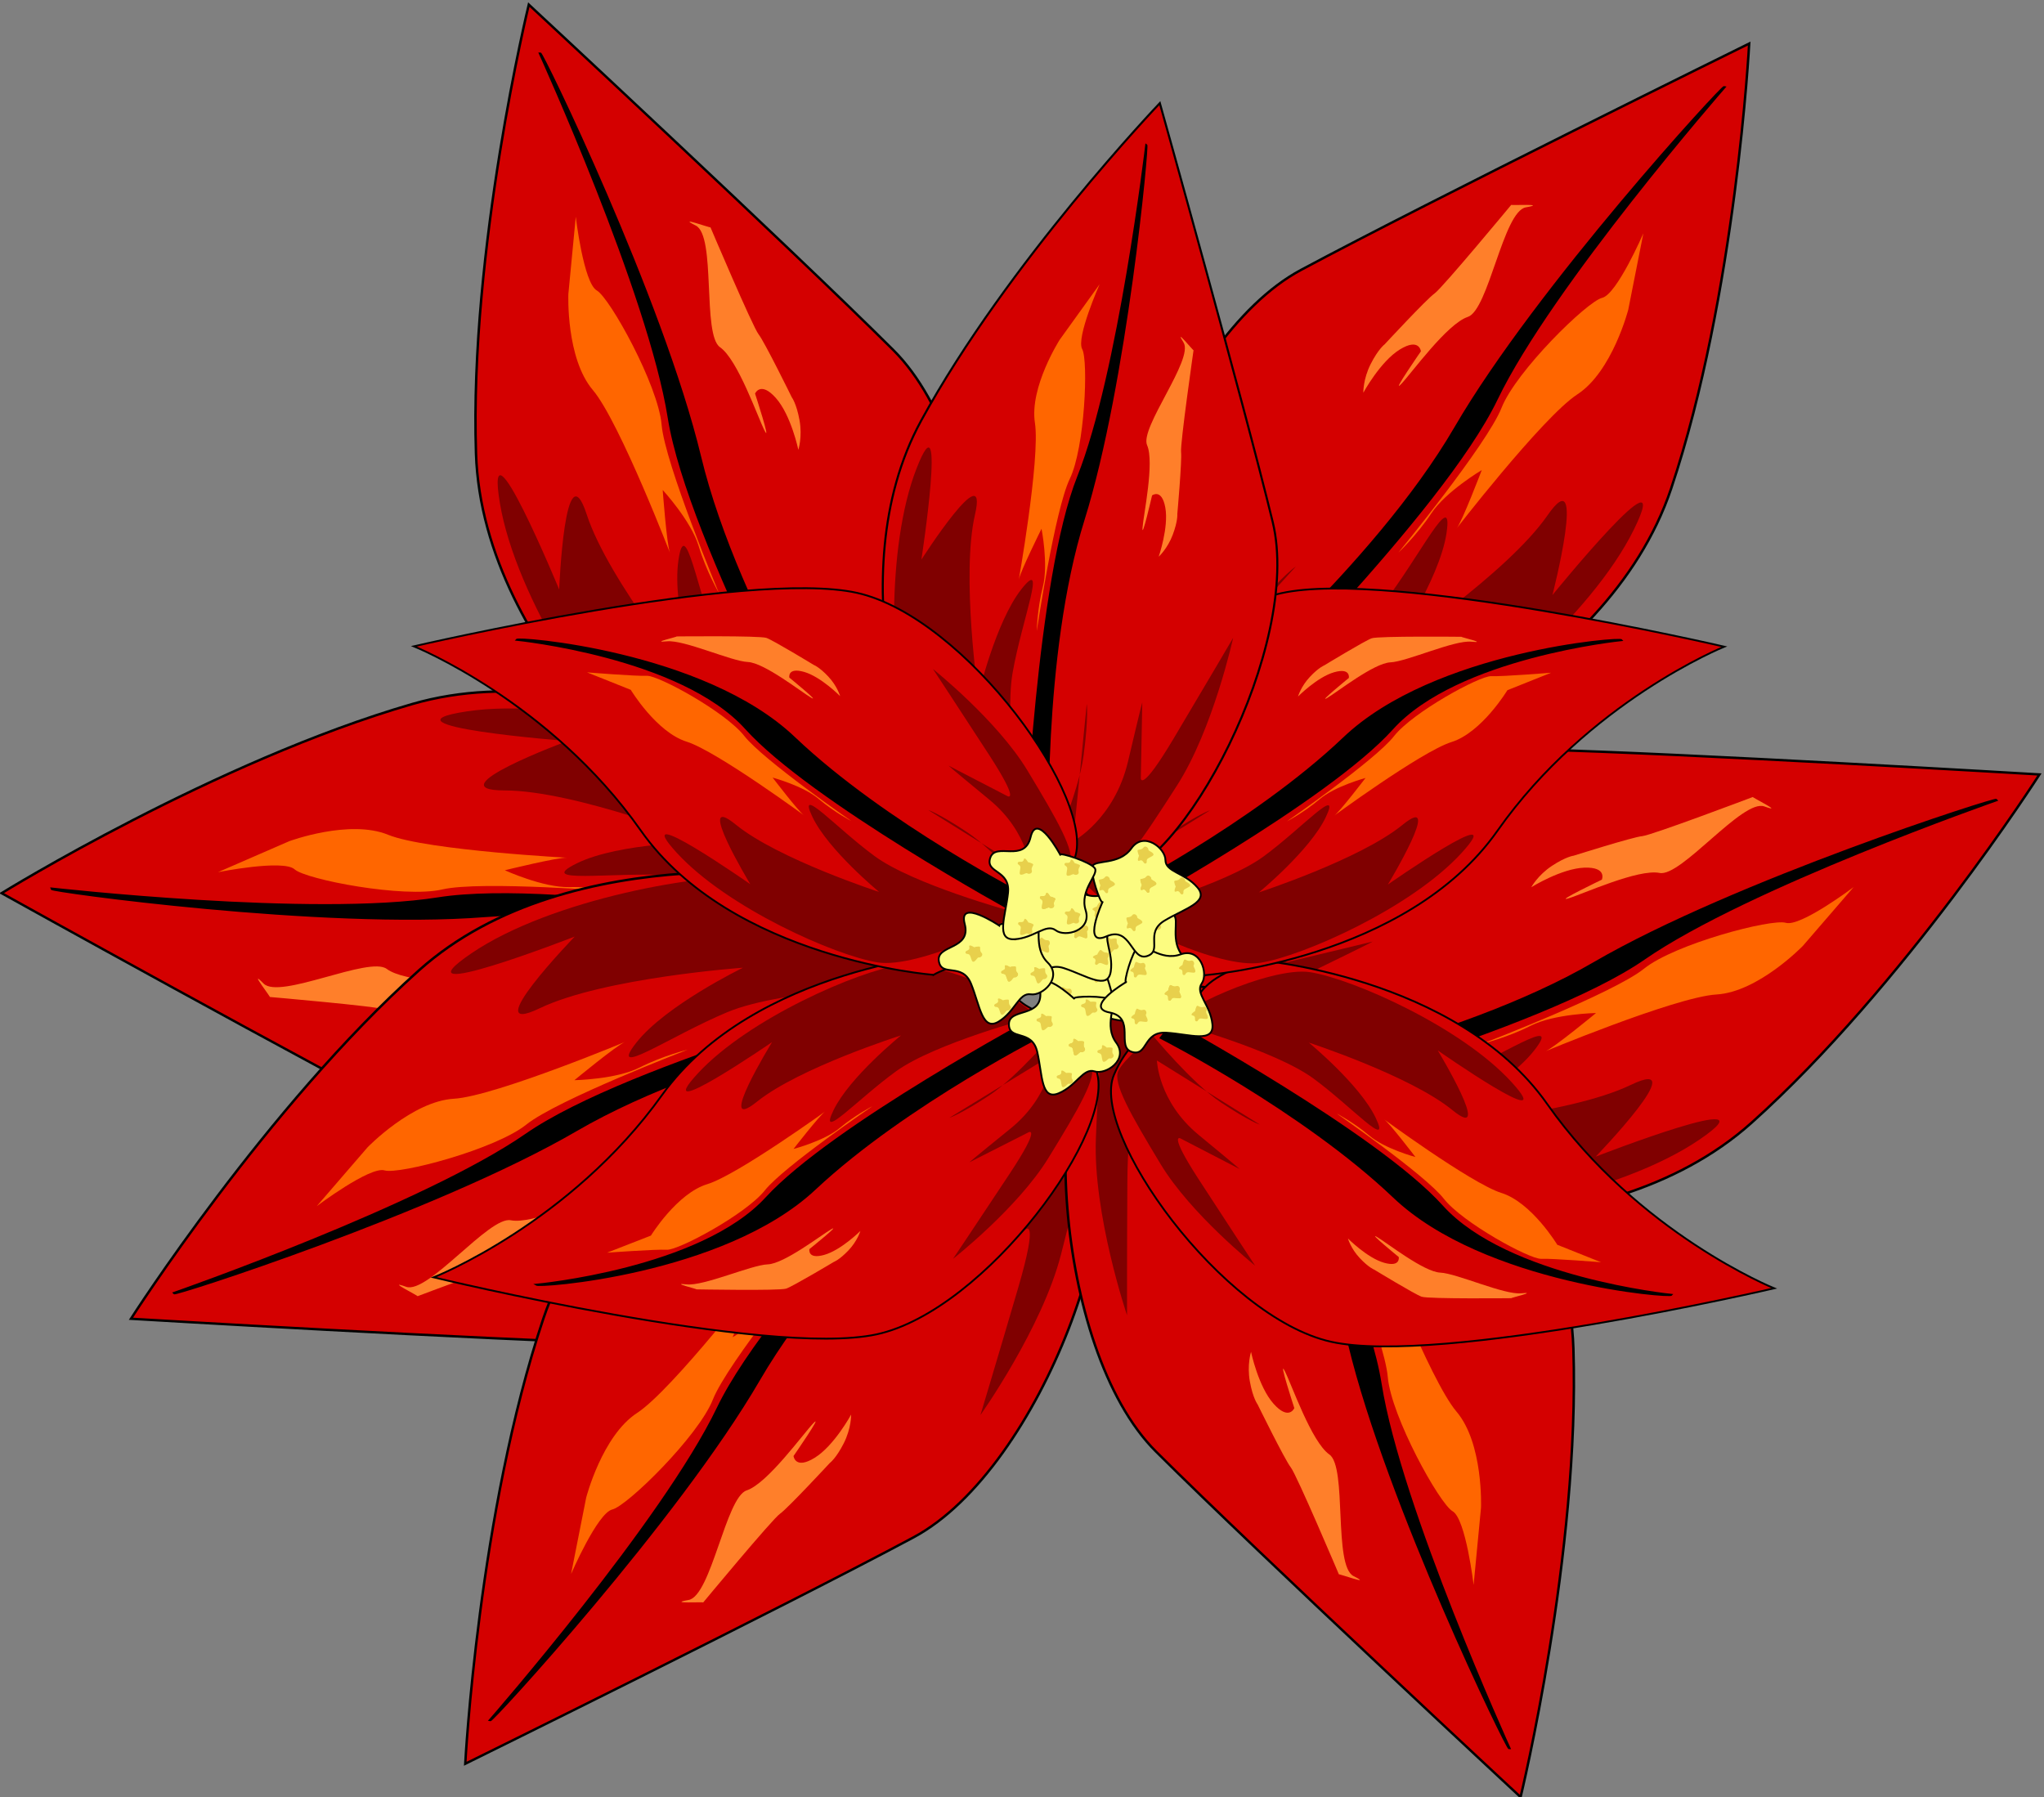 <?xml version="1.0" encoding="UTF-8" standalone="no"?>
<!-- Created with Inkscape (http://www.inkscape.org/) -->
<svg
    xmlns:inkscape="http://www.inkscape.org/namespaces/inkscape"
    xmlns:rdf="http://www.w3.org/1999/02/22-rdf-syntax-ns#"
    xmlns="http://www.w3.org/2000/svg"
    xmlns:cc="http://creativecommons.org/ns#"
    xmlns:dc="http://purl.org/dc/elements/1.1/"
    xmlns:sodipodi="http://sodipodi.sourceforge.net/DTD/sodipodi-0.dtd"
    xmlns:svg="http://www.w3.org/2000/svg"
    xmlns:ns1="http://sozi.baierouge.fr"
    xmlns:xlink="http://www.w3.org/1999/xlink"
    id="svg2"
    sodipodi:docname="Nuevo documento 1"
    viewBox="0 0 301.9 265.44"
    version="1.1"
    inkscape:version="0.47 r22583"
  >
  <rect x="0" y="0" width="301.9" height="265.44" fill="#808080" stroke="none"/>
  <title
      id="title3716"
    >FLOR DE NAVIDAD</title
  >
  <sodipodi:namedview
      id="base"
      bordercolor="#666666"
      inkscape:pageshadow="2"
      inkscape:window-y="0"
      pagecolor="#ffffff"
      inkscape:window-height="701"
      inkscape:window-maximized="1"
      inkscape:zoom="0.98994949"
      inkscape:window-x="0"
      showgrid="false"
      borderopacity="1.0"
      inkscape:current-layer="layer1"
      inkscape:cx="122.68489"
      inkscape:cy="71.14552"
      inkscape:window-width="1024"
      inkscape:pageopacity="0.0"
      inkscape:document-units="px"
  />
  <g
      id="layer1"
      inkscape:label="Capa 1"
      inkscape:groupmode="layer"
      transform="translate(-305.64 -491.34)"
    >
    <g
        id="g3404"
        transform="matrix(.268 0 0 -.268 297.16 845.79)"
      >
      <g
          id="g3406"
          transform="matrix(.462 -1.259 1.215 .449 -811.99 1073.2)"
        >
        <path
            id="path3408"
            sodipodi:nodetypes="cscsssc"
            transform="translate(0 287.36)"
            style="stroke:#000000;stroke-width:1px;fill:#d40000"
            d="m470.73 603.38s-90.914-64.65-96.975-151.52c-6.061-86.873 14.423-191.74 14.423-191.74s110.84 98.81 155.28 141.24c44.447 42.426 54.548 167.69 26.264 187.89-28.284 20.203-48.487 4.041-60.609 12.122-12.122 8.081-30.305 2.02-38.386 2.02z"
        />
        <path
            id="path3410"
            sodipodi:nodetypes="csccsc"
            style="stroke:#000000;stroke-width:1px;fill:#000000"
            d="m393.64 568.2s48.689 100.31 58.79 152.84c10.102 52.528 74.751 163.64 74.751 163.64l10.102-4.041s-53.313-76.788-71.496-143.46c-18.18-66.67-72.14-171-72.14-168.98z"
        />
        <path
            id="path3412"
            sodipodi:nodetypes="csscscssc"
            style="fill:#800000"
            transform="translate(0 287.36)"
            d="m525.28 595.29s-38.386-40.406-48.487-64.65c-10.102-24.244-16.162-56.569-18.183-36.365-2.02 20.203 10.102 54.548 10.102 54.548s-38.386-44.447-48.487-72.731c-10.102-28.284-10.102 32.325-10.102 32.325s-33.84-76.267-25.759-35.86c8.081 40.406 45.549 93.867 63.64 109.1 17.019 14.327 78.394 20.781 77.277 13.637z"
        />
        <path
            id="path3414"
            style="fill:#800000"
            transform="translate(0 287.36)"
            d="m540.43 597.31s-5.051-34.345-13.132-51.518-12.122-21.718-12.122-21.718l30.305 59.599s11.112-19.698 1.515-46.972c-9.596-27.274-9.596-27.779-9.596-27.779l19.193 31.315s4.041 6.566 3.03-24.749c-1.01-31.315-2.02-56.569-2.02-56.569s15.657 42.426 15.657 74.751-0.505 52.023-6.566 56.063c-6.061 4.041-25.254 6.566-26.264 7.576z"
        />
        <path
            id="path3416"
            sodipodi:nodetypes="csscscsscc"
            transform="translate(0 287.36)"
            style="fill:#ff6600"
            d="m409.11 382.66s0 27.274 11.617 40.406 35.86 71.721 34.345 68.185c-1.515-3.535-4.041-26.769-4.041-26.769s12.122 12.627 15.657 23.234c3.535 10.607 9.091 19.698 9.091 19.698s-24.244-54.043-26.264-70.711c-2.02-16.668-23.234-53.033-28.789-56.063-5.556-3.03-9.823-31.01-9.823-31.01l-1.794 33.03z"
        />
        <path
            id="path3418"
            sodipodi:nodetypes="cscscscsssc"
            transform="translate(0 287.36)"
            style="fill:#ff7f2a"
            d="m466.39 352.01s18.983 41.754 21.509 44.785c2.525 3.03 14.647 26.264 14.647 26.264s2.02 2.525 3.535 9.596c1.515 7.071 0 12.627 0 12.627s-3.535-14.647-10.102-21.718c-6.566-7.071-8.586-1.515-8.586-1.515s7.576 21.213 4.546 15.657c-3.03-5.556-12.122-29.8-19.698-34.85-7.576-5.051-3.326-47.31-11.912-51.351-8.586-4.041 6.566 1.01 6.061 0.505z"
        />
      </g
      >
      <g
          id="g3420"
          transform="matrix(1.34 -.049 -.051 -1.294 -169.16 2047.5)"
        >
        <path
            id="path3422"
            sodipodi:nodetypes="cscsssc"
            transform="translate(0 287.36)"
            style="stroke:#000000;stroke-width:1px;fill:#d40000"
            d="m470.73 603.38s-90.914-64.65-96.975-151.52c-6.061-86.873 14.423-191.74 14.423-191.74s110.84 98.81 155.28 141.24c44.447 42.426 54.548 167.69 26.264 187.89-28.284 20.203-48.487 4.041-60.609 12.122-12.122 8.081-30.305 2.02-38.386 2.02z"
        />
        <path
            id="path3424"
            sodipodi:nodetypes="csccsc"
            style="stroke:#000000;stroke-width:1px;fill:#000000"
            d="m393.64 568.2s48.689 100.31 58.79 152.84c10.102 52.528 74.751 163.64 74.751 163.64l10.102-4.041s-53.313-76.788-71.496-143.46c-18.18-66.67-72.14-171-72.14-168.98z"
        />
        <path
            id="path3426"
            sodipodi:nodetypes="csscscssc"
            style="fill:#800000"
            transform="translate(0 287.36)"
            d="m525.28 595.29s-38.386-40.406-48.487-64.65c-10.102-24.244-16.162-56.569-18.183-36.365-2.02 20.203 10.102 54.548 10.102 54.548s-38.386-44.447-48.487-72.731c-10.102-28.284-10.102 32.325-10.102 32.325s-33.84-76.267-25.759-35.86c8.081 40.406 45.549 93.867 63.64 109.1 17.019 14.327 78.394 20.781 77.277 13.637z"
        />
        <path
            id="path3428"
            style="fill:#800000"
            transform="translate(0 287.36)"
            d="m540.43 597.31s-5.051-34.345-13.132-51.518-12.122-21.718-12.122-21.718l30.305 59.599s11.112-19.698 1.515-46.972c-9.596-27.274-9.596-27.779-9.596-27.779l19.193 31.315s4.041 6.566 3.03-24.749c-1.01-31.315-2.02-56.569-2.02-56.569s15.657 42.426 15.657 74.751-0.505 52.023-6.566 56.063c-6.061 4.041-25.254 6.566-26.264 7.576z"
        />
        <path
            id="path3430"
            sodipodi:nodetypes="csscscsscc"
            transform="translate(0 287.36)"
            style="fill:#ff6600"
            d="m409.11 382.66s0 27.274 11.617 40.406 35.86 71.721 34.345 68.185c-1.515-3.535-4.041-26.769-4.041-26.769s12.122 12.627 15.657 23.234c3.535 10.607 9.091 19.698 9.091 19.698s-24.244-54.043-26.264-70.711c-2.02-16.668-23.234-53.033-28.789-56.063-5.556-3.03-9.823-31.01-9.823-31.01l-1.794 33.03z"
        />
        <path
            id="path3432"
            sodipodi:nodetypes="cscscscsssc"
            transform="translate(0 287.36)"
            style="fill:#ff7f2a"
            d="m466.39 352.01s18.983 41.754 21.509 44.785c2.525 3.03 14.647 26.264 14.647 26.264s2.02 2.525 3.535 9.596c1.515 7.071 0 12.627 0 12.627s-3.535-14.647-10.102-21.718c-6.566-7.071-8.586-1.515-8.586-1.515s7.576 21.213 4.546 15.657c-3.03-5.556-12.122-29.8-19.698-34.85-7.576-5.051-3.326-47.31-11.912-51.351-8.586-4.041 6.566 1.01 6.061 0.505z"
        />
      </g
      >
      <g
          id="g3434"
          transform="matrix(-.962 .935 -.9 -.931 2021.8 1042.5)"
        >
        <path
            id="path3436"
            sodipodi:nodetypes="cscsssc"
            transform="translate(0 287.36)"
            style="stroke:#000000;stroke-width:1px;fill:#d40000"
            d="m470.73 603.38s-90.914-64.65-96.975-151.52c-6.061-86.873 14.423-191.74 14.423-191.74s110.84 98.81 155.28 141.24c44.447 42.426 54.548 167.69 26.264 187.89-28.284 20.203-48.487 4.041-60.609 12.122-12.122 8.081-30.305 2.02-38.386 2.02z"
        />
        <path
            id="path3438"
            sodipodi:nodetypes="csccsc"
            style="stroke:#000000;stroke-width:1px;fill:#000000"
            d="m393.64 568.2s48.689 100.31 58.79 152.84c10.102 52.528 74.751 163.64 74.751 163.64l10.102-4.041s-53.313-76.788-71.496-143.46c-18.18-66.67-72.14-171-72.14-168.98z"
        />
        <path
            id="path3440"
            sodipodi:nodetypes="csscscssc"
            style="fill:#800000"
            transform="translate(0 287.36)"
            d="m525.28 595.29s-38.386-40.406-48.487-64.65c-10.102-24.244-16.162-56.569-18.183-36.365-2.02 20.203 10.102 54.548 10.102 54.548s-38.386-44.447-48.487-72.731c-10.102-28.284-10.102 32.325-10.102 32.325s-33.84-76.267-25.759-35.86c8.081 40.406 45.549 93.867 63.64 109.1 17.019 14.327 78.394 20.781 77.277 13.637z"
        />
        <path
            id="path3442"
            style="fill:#800000"
            transform="translate(0 287.36)"
            d="m540.43 597.31s-5.051-34.345-13.132-51.518-12.122-21.718-12.122-21.718l30.305 59.599s11.112-19.698 1.515-46.972c-9.596-27.274-9.596-27.779-9.596-27.779l19.193 31.315s4.041 6.566 3.03-24.749c-1.01-31.315-2.02-56.569-2.02-56.569s15.657 42.426 15.657 74.751-0.505 52.023-6.566 56.063c-6.061 4.041-25.254 6.566-26.264 7.576z"
        />
        <path
            id="path3444"
            sodipodi:nodetypes="csscscsscc"
            transform="translate(0 287.36)"
            style="fill:#ff6600"
            d="m409.11 382.66s0 27.274 11.617 40.406 35.86 71.721 34.345 68.185c-1.515-3.535-4.041-26.769-4.041-26.769s12.122 12.627 15.657 23.234c3.535 10.607 9.091 19.698 9.091 19.698s-24.244-54.043-26.264-70.711c-2.02-16.668-23.234-53.033-28.789-56.063-5.556-3.03-9.823-31.01-9.823-31.01l-1.794 33.03z"
        />
        <path
            id="path3446"
            sodipodi:nodetypes="cscscscsssc"
            transform="translate(0 287.36)"
            style="fill:#ff7f2a"
            d="m466.39 352.01s18.983 41.754 21.509 44.785c2.525 3.03 14.647 26.264 14.647 26.264s2.02 2.525 3.535 9.596c1.515 7.071 0 12.627 0 12.627s-3.535-14.647-10.102-21.718c-6.566-7.071-8.586-1.515-8.586-1.515s7.576 21.213 4.546 15.657c-3.03-5.556-12.122-29.8-19.698-34.85-7.576-5.051-3.326-47.31-11.912-51.351-8.586-4.041 6.566 1.01 6.061 0.505z"
        />
      </g
      >
      <g
          id="g3448"
          transform="matrix(-1.298 .337 -.322 -1.254 1675.8 1854.3)"
        >
        <path
            id="path3450"
            sodipodi:nodetypes="cscsssc"
            d="m470.73 603.38s-90.914-64.65-96.975-151.52c-6.061-86.873 14.423-191.74 14.423-191.74s110.84 98.81 155.28 141.24c44.447 42.426 54.548 167.69 26.264 187.89-28.284 20.203-48.487 4.041-60.609 12.122-12.122 8.081-30.305 2.02-38.386 2.02z"
            style="stroke:#000000;stroke-width:1px;fill:#d40000"
            transform="translate(0 287.36)"
        />
        <path
            id="path3452"
            sodipodi:nodetypes="csccsc"
            style="stroke:#000000;stroke-width:1px;fill:#000000"
            d="m393.64 568.2s48.689 100.31 58.79 152.84c10.102 52.528 74.751 163.64 74.751 163.64l10.102-4.041s-53.313-76.788-71.496-143.46c-18.18-66.67-72.14-171-72.14-168.98z"
        />
        <path
            id="path3454"
            d="m525.28 595.29s-38.386-40.406-48.487-64.65c-10.102-24.244-16.162-56.569-18.183-36.365-2.02 20.203 10.102 54.548 10.102 54.548s-38.386-44.447-48.487-72.731c-10.102-28.284-10.102 32.325-10.102 32.325s-33.84-76.267-25.759-35.86c8.081 40.406 45.549 93.867 63.64 109.1 17.019 14.327 78.394 20.781 77.277 13.637z"
            sodipodi:nodetypes="csscscssc"
            style="fill:#800000"
            transform="translate(0 287.36)"
        />
        <path
            id="path3456"
            d="m540.43 597.31s-5.051-34.345-13.132-51.518-12.122-21.718-12.122-21.718l30.305 59.599s11.112-19.698 1.515-46.972c-9.596-27.274-9.596-27.779-9.596-27.779l19.193 31.315s4.041 6.566 3.03-24.749c-1.01-31.315-2.02-56.569-2.02-56.569s15.657 42.426 15.657 74.751-0.505 52.023-6.566 56.063c-6.061 4.041-25.254 6.566-26.264 7.576z"
            style="fill:#800000"
            transform="translate(0 287.36)"
        />
        <path
            id="path3458"
            sodipodi:nodetypes="csscscsscc"
            d="m409.11 382.66s0 27.274 11.617 40.406 35.86 71.721 34.345 68.185c-1.515-3.535-4.041-26.769-4.041-26.769s12.122 12.627 15.657 23.234c3.535 10.607 9.091 19.698 9.091 19.698s-24.244-54.043-26.264-70.711c-2.02-16.668-23.234-53.033-28.789-56.063-5.556-3.03-9.823-31.01-9.823-31.01l-1.794 33.03z"
            style="fill:#ff6600"
            transform="translate(0 287.36)"
        />
        <path
            id="path3460"
            sodipodi:nodetypes="cscscscsssc"
            d="m466.39 352.01s18.983 41.754 21.509 44.785c2.525 3.03 14.647 26.264 14.647 26.264s2.02 2.525 3.535 9.596c1.515 7.071 0 12.627 0 12.627s-3.535-14.647-10.102-21.718c-6.566-7.071-8.586-1.515-8.586-1.515s7.576 21.213 4.546 15.657c-3.03-5.556-12.122-29.8-19.698-34.85-7.576-5.051-3.326-47.31-11.912-51.351-8.586-4.041 6.566 1.01 6.061 0.505z"
            style="fill:#ff7f2a"
            transform="translate(0 287.36)"
        />
      </g
      >
      <g
          id="g3462"
          transform="matrix(.962 -.935 .9 .931 -762.35 448.98)"
        >
        <path
            id="path3464"
            sodipodi:nodetypes="cscsssc"
            d="m470.73 603.38s-90.914-64.65-96.975-151.52c-6.061-86.873 14.423-191.74 14.423-191.74s110.84 98.81 155.28 141.24c44.447 42.426 54.548 167.69 26.264 187.89-28.284 20.203-48.487 4.041-60.609 12.122-12.122 8.081-30.305 2.02-38.386 2.02z"
            style="stroke:#000000;stroke-width:1px;fill:#d40000"
            transform="translate(0 287.36)"
        />
        <path
            id="path3466"
            sodipodi:nodetypes="csccsc"
            style="stroke:#000000;stroke-width:1px;fill:#000000"
            d="m393.64 568.2s48.689 100.31 58.79 152.84c10.102 52.528 74.751 163.64 74.751 163.64l10.102-4.041s-53.313-76.788-71.496-143.46c-18.18-66.67-72.14-171-72.14-168.98z"
        />
        <path
            id="path3468"
            d="m525.28 595.29s-38.386-40.406-48.487-64.65c-10.102-24.244-16.162-56.569-18.183-36.365-2.02 20.203 10.102 54.548 10.102 54.548s-38.386-44.447-48.487-72.731c-10.102-28.284-10.102 32.325-10.102 32.325s-33.84-76.267-25.759-35.86c8.081 40.406 45.549 93.867 63.64 109.1 17.019 14.327 78.394 20.781 77.277 13.637z"
            sodipodi:nodetypes="csscscssc"
            style="fill:#800000"
            transform="translate(0 287.36)"
        />
        <path
            id="path3470"
            d="m540.43 597.31s-5.051-34.345-13.132-51.518-12.122-21.718-12.122-21.718l30.305 59.599s11.112-19.698 1.515-46.972c-9.596-27.274-9.596-27.779-9.596-27.779l19.193 31.315s4.041 6.566 3.03-24.749c-1.01-31.315-2.02-56.569-2.02-56.569s15.657 42.426 15.657 74.751-0.505 52.023-6.566 56.063c-6.061 4.041-25.254 6.566-26.264 7.576z"
            style="fill:#800000"
            transform="translate(0 287.36)"
        />
        <path
            id="path3472"
            sodipodi:nodetypes="csscscsscc"
            d="m409.11 382.66s0 27.274 11.617 40.406 35.86 71.721 34.345 68.185c-1.515-3.535-4.041-26.769-4.041-26.769s12.122 12.627 15.657 23.234c3.535 10.607 9.091 19.698 9.091 19.698s-24.244-54.043-26.264-70.711c-2.02-16.668-23.234-53.033-28.789-56.063-5.556-3.03-9.823-31.01-9.823-31.01l-1.794 33.03z"
            style="fill:#ff6600"
            transform="translate(0 287.36)"
        />
        <path
            id="path3474"
            sodipodi:nodetypes="cscscscsssc"
            d="m466.39 352.01s18.983 41.754 21.509 44.785c2.525 3.03 14.647 26.264 14.647 26.264s2.02 2.525 3.535 9.596c1.515 7.071 0 12.627 0 12.627s-3.535-14.647-10.102-21.718c-6.566-7.071-8.586-1.515-8.586-1.515s7.576 21.213 4.546 15.657c-3.03-5.556-12.122-29.8-19.698-34.85-7.576-5.051-3.326-47.31-11.912-51.351-8.586-4.041 6.566 1.01 6.061 0.505z"
            style="fill:#ff7f2a"
            transform="translate(0 287.36)"
        />
      </g
      >
      <g
          id="g3476"
          transform="matrix(1.298 -.337 .322 1.254 -392.09 -205.25)"
        >
        <path
            id="path3478"
            sodipodi:nodetypes="cscsssc"
            transform="translate(0 287.36)"
            style="stroke:#000000;stroke-width:1px;fill:#d40000"
            d="m470.73 603.38s-90.914-64.65-96.975-151.52c-6.061-86.873 14.423-191.74 14.423-191.74s110.84 98.81 155.28 141.24c44.447 42.426 54.548 167.69 26.264 187.89-28.284 20.203-48.487 4.041-60.609 12.122-12.122 8.081-30.305 2.02-38.386 2.02z"
        />
        <path
            id="path3480"
            sodipodi:nodetypes="csccsc"
            style="stroke:#000000;stroke-width:1px;fill:#000000"
            d="m393.64 568.2s48.689 100.31 58.79 152.84c10.102 52.528 74.751 163.64 74.751 163.64l10.102-4.041s-53.313-76.788-71.496-143.46c-18.18-66.67-72.14-171-72.14-168.98z"
        />
        <path
            id="path3482"
            sodipodi:nodetypes="csscscssc"
            style="fill:#800000"
            transform="translate(0 287.36)"
            d="m525.28 595.29s-38.386-40.406-48.487-64.65c-10.102-24.244-16.162-56.569-18.183-36.365-2.02 20.203 10.102 54.548 10.102 54.548s-38.386-44.447-48.487-72.731c-10.102-28.284-10.102 32.325-10.102 32.325s-33.84-76.267-25.759-35.86c8.081 40.406 45.549 93.867 63.64 109.1 17.019 14.327 78.394 20.781 77.277 13.637z"
        />
        <path
            id="path3484"
            style="fill:#800000"
            transform="translate(0 287.36)"
            d="m540.43 597.31s-5.051-34.345-13.132-51.518-12.122-21.718-12.122-21.718l30.305 59.599s11.112-19.698 1.515-46.972c-9.596-27.274-9.596-27.779-9.596-27.779l19.193 31.315s4.041 6.566 3.03-24.749c-1.01-31.315-2.02-56.569-2.02-56.569s15.657 42.426 15.657 74.751-0.505 52.023-6.566 56.063c-6.061 4.041-25.254 6.566-26.264 7.576z"
        />
        <path
            id="path3486"
            sodipodi:nodetypes="csscscsscc"
            transform="translate(0 287.36)"
            style="fill:#ff6600"
            d="m409.11 382.66s0 27.274 11.617 40.406 35.86 71.721 34.345 68.185c-1.515-3.535-4.041-26.769-4.041-26.769s12.122 12.627 15.657 23.234c3.535 10.607 9.091 19.698 9.091 19.698s-24.244-54.043-26.264-70.711c-2.02-16.668-23.234-53.033-28.789-56.063-5.556-3.03-9.823-31.01-9.823-31.01l-1.794 33.03z"
        />
        <path
            id="path3488"
            sodipodi:nodetypes="cscscscsssc"
            transform="translate(0 287.36)"
            style="fill:#ff7f2a"
            d="m466.39 352.01s18.983 41.754 21.509 44.785c2.525 3.03 14.647 26.264 14.647 26.264s2.02 2.525 3.535 9.596c1.515 7.071 0 12.627 0 12.627s-3.535-14.647-10.102-21.718c-6.566-7.071-8.586-1.515-8.586-1.515s7.576 21.213 4.546 15.657c-3.03-5.556-12.122-29.8-19.698-34.85-7.576-5.051-3.326-47.31-11.912-51.351-8.586-4.041 6.566 1.01 6.061 0.505z"
        />
      </g
      >
      <g
          id="g3490"
          transform="matrix(-1.34 .049 .051 1.294 1361.9 -395.35)"
        >
        <path
            id="path3492"
            sodipodi:nodetypes="cscsssc"
            d="m470.73 603.38s-90.914-64.65-96.975-151.52c-6.061-86.873 14.423-191.74 14.423-191.74s110.84 98.81 155.28 141.24c44.447 42.426 54.548 167.69 26.264 187.89-28.284 20.203-48.487 4.041-60.609 12.122-12.122 8.081-30.305 2.02-38.386 2.02z"
            style="stroke:#000000;stroke-width:1px;fill:#d40000"
            transform="translate(0 287.36)"
        />
        <path
            id="path3494"
            sodipodi:nodetypes="csccsc"
            style="stroke:#000000;stroke-width:1px;fill:#000000"
            d="m393.64 568.2s48.689 100.31 58.79 152.84c10.102 52.528 74.751 163.64 74.751 163.64l10.102-4.041s-53.313-76.788-71.496-143.46c-18.18-66.67-72.14-171-72.14-168.98z"
        />
        <path
            id="path3496"
            d="m525.28 595.29s-38.386-40.406-48.487-64.65c-10.102-24.244-16.162-56.569-18.183-36.365-2.02 20.203 10.102 54.548 10.102 54.548s-38.386-44.447-48.487-72.731c-10.102-28.284-10.102 32.325-10.102 32.325s-33.84-76.267-25.759-35.86c8.081 40.406 45.549 93.867 63.64 109.1 17.019 14.327 78.394 20.781 77.277 13.637z"
            sodipodi:nodetypes="csscscssc"
            style="fill:#800000"
            transform="translate(0 287.36)"
        />
        <path
            id="path3498"
            d="m540.43 597.31s-5.051-34.345-13.132-51.518-12.122-21.718-12.122-21.718l30.305 59.599s11.112-19.698 1.515-46.972c-9.596-27.274-9.596-27.779-9.596-27.779l19.193 31.315s4.041 6.566 3.03-24.749c-1.01-31.315-2.02-56.569-2.02-56.569s15.657 42.426 15.657 74.751-0.505 52.023-6.566 56.063c-6.061 4.041-25.254 6.566-26.264 7.576z"
            style="fill:#800000"
            transform="translate(0 287.36)"
        />
        <path
            id="path3500"
            sodipodi:nodetypes="csscscsscc"
            d="m409.11 382.66s0 27.274 11.617 40.406 35.86 71.721 34.345 68.185c-1.515-3.535-4.041-26.769-4.041-26.769s12.122 12.627 15.657 23.234c3.535 10.607 9.091 19.698 9.091 19.698s-24.244-54.043-26.264-70.711c-2.02-16.668-23.234-53.033-28.789-56.063-5.556-3.03-9.823-31.01-9.823-31.01l-1.794 33.03z"
            style="fill:#ff6600"
            transform="translate(0 287.36)"
        />
        <path
            id="path3502"
            sodipodi:nodetypes="cscscscsssc"
            d="m466.39 352.01s18.983 41.754 21.509 44.785c2.525 3.03 14.647 26.264 14.647 26.264s2.02 2.525 3.535 9.596c1.515 7.071 0 12.627 0 12.627s-3.535-14.647-10.102-21.718c-6.566-7.071-8.586-1.515-8.586-1.515s7.576 21.213 4.546 15.657c-3.03-5.556-12.122-29.8-19.698-34.85-7.576-5.051-3.326-47.31-11.912-51.351-8.586-4.041 6.566 1.01 6.061 0.505z"
            style="fill:#ff7f2a"
            transform="translate(0 287.36)"
        />
      </g
      >
      <g
          id="g3504"
          transform="matrix(.852 -.524 .524 .852 -309.27 285.11)"
        >
        <path
            id="path3506"
            d="m470.73 603.38s-90.914-64.65-96.975-151.52c-6.061-86.873-54.548-151.52-54.548-151.52s179.81 58.589 224.25 101.02c44.447 42.426 54.548 167.69 26.264 187.89-28.284 20.203-48.487 4.041-60.609 12.122-12.122 8.081-30.305 2.02-38.386 2.02z"
            style="stroke:#000000;stroke-width:1px;fill:#d40000"
            transform="translate(0 287.36)"
        />
        <path
            id="path3508"
            style="stroke:#000000;stroke-width:1px;fill:#000000"
            d="m369.59 613.96s72.731 54.548 82.833 107.08c10.102 52.528 74.751 163.64 74.751 163.64l10.102-4.041s-46.467-74.751-64.65-141.42c-18.17-66.68-103.03-127.28-103.03-125.26z"
        />
        <path
            id="path3510"
            d="m525.28 595.29s-38.386-40.406-48.487-64.65c-10.102-24.244-16.162-56.569-18.183-36.365-2.02 20.203 10.102 54.548 10.102 54.548s-38.386-44.447-48.487-72.731c-10.102-28.284-10.102 32.325-10.102 32.325s-33.84-76.267-25.759-35.86c8.081 40.406 45.549 93.867 63.64 109.1 17.019 14.327 78.394 20.781 77.277 13.637z"
            sodipodi:nodetypes="csscscssc"
            style="fill:#800000"
            transform="translate(0 287.36)"
        />
        <path
            id="path3512"
            d="m540.43 597.31s-5.051-34.345-13.132-51.518-12.122-21.718-12.122-21.718l30.305 59.599s11.112-19.698 1.515-46.972c-9.596-27.274-9.596-27.779-9.596-27.779l19.193 31.315s4.041 6.566 3.03-24.749c-1.01-31.315-2.02-56.569-2.02-56.569s15.657 42.426 15.657 74.751-0.505 52.023-6.566 56.063c-6.061 4.041-25.254 6.566-26.264 7.576z"
            style="fill:#800000"
            transform="translate(0 287.36)"
        />
        <path
            id="path3514"
            d="m409.11 382.66s0 27.274 11.617 40.406 35.86 71.721 34.345 68.185c-1.515-3.535-4.041-26.769-4.041-26.769s12.122 12.627 15.657 23.234c3.535 10.607 9.091 19.698 9.091 19.698s-24.244-54.043-26.264-70.711c-2.02-16.668-23.234-53.033-28.789-56.063-5.556-3.03-27.274-18.688-27.274-18.688l15.657 20.708z"
            style="fill:#ff6600"
            transform="translate(0 287.36)"
        />
        <path
            id="path3516"
            d="m445.98 370.54s39.396 23.234 41.921 26.264c2.525 3.03 14.647 26.264 14.647 26.264s2.02 2.525 3.535 9.596c1.515 7.071 0 12.627 0 12.627s-3.535-14.647-10.102-21.718c-6.566-7.071-8.586-1.515-8.586-1.515s7.576 21.213 4.546 15.657c-3.03-5.556-12.122-29.8-19.698-34.85-7.576-5.051-23.739-28.789-32.325-32.83-8.586-4.041 6.566 1.01 6.061 0.505z"
            style="fill:#ff7f2a"
            transform="translate(0 287.36)"
        />
      </g
      >
      <g
          id="g3518"
          transform="matrix(-.856 -.517 -.517 .856 1586.5 274.49)"
        >
        <path
            id="path3520"
            style="stroke:#000000;stroke-width:1px;fill:#d40000"
            transform="translate(0 287.36)"
            d="m470.73 603.38s-90.914-64.65-96.975-151.52c-6.061-86.873-54.548-151.52-54.548-151.52s179.81 58.589 224.25 101.02c44.447 42.426 54.548 167.69 26.264 187.89-28.284 20.203-48.487 4.041-60.609 12.122-12.122 8.081-30.305 2.02-38.386 2.02z"
        />
        <path
            id="path3522"
            style="stroke:#000000;stroke-width:1px;fill:#000000"
            d="m369.59 613.96s72.731 54.548 82.833 107.08c10.102 52.528 74.751 163.64 74.751 163.64l10.102-4.041s-46.467-74.751-64.65-141.42c-18.17-66.68-103.03-127.28-103.03-125.26z"
        />
        <path
            id="path3524"
            sodipodi:nodetypes="csscscssc"
            style="fill:#800000"
            transform="translate(0 287.36)"
            d="m525.28 595.29s-38.386-40.406-48.487-64.65c-10.102-24.244-16.162-56.569-18.183-36.365-2.02 20.203 10.102 54.548 10.102 54.548s-38.386-44.447-48.487-72.731c-10.102-28.284-10.102 32.325-10.102 32.325s-33.84-76.267-25.759-35.86c8.081 40.406 45.549 93.867 63.64 109.1 17.019 14.327 78.394 20.781 77.277 13.637z"
        />
        <path
            id="path3526"
            style="fill:#800000"
            transform="translate(0 287.36)"
            d="m540.43 597.31s-5.051-34.345-13.132-51.518-12.122-21.718-12.122-21.718l30.305 59.599s11.112-19.698 1.515-46.972c-9.596-27.274-9.596-27.779-9.596-27.779l19.193 31.315s4.041 6.566 3.03-24.749c-1.01-31.315-2.02-56.569-2.02-56.569s15.657 42.426 15.657 74.751-0.505 52.023-6.566 56.063c-6.061 4.041-25.254 6.566-26.264 7.576z"
        />
        <path
            id="path3528"
            style="fill:#ff6600"
            transform="translate(0 287.36)"
            d="m409.11 382.66s0 27.274 11.617 40.406 35.86 71.721 34.345 68.185c-1.515-3.535-4.041-26.769-4.041-26.769s12.122 12.627 15.657 23.234c3.535 10.607 9.091 19.698 9.091 19.698s-24.244-54.043-26.264-70.711c-2.02-16.668-23.234-53.033-28.789-56.063-5.556-3.03-27.274-18.688-27.274-18.688l15.657 20.708z"
        />
        <path
            id="path3530"
            style="fill:#ff7f2a"
            transform="translate(0 287.36)"
            d="m445.98 370.54s39.396 23.234 41.921 26.264c2.525 3.03 14.647 26.264 14.647 26.264s2.02 2.525 3.535 9.596c1.515 7.071 0 12.627 0 12.627s-3.535-14.647-10.102-21.718c-6.566-7.071-8.586-1.515-8.586-1.515s7.576 21.213 4.546 15.657c-3.03-5.556-12.122-29.8-19.698-34.85-7.576-5.051-23.739-28.789-32.325-32.83-8.586-4.041 6.566 1.01 6.061 0.505z"
        />
      </g
      >
      <g
          id="g3532"
          transform="matrix(-.856 .517 -.517 -.856 1559 1304.2)"
        >
        <path
            id="path3534"
            d="m470.73 603.38s-90.914-64.65-96.975-151.52c-6.061-86.873-54.548-151.52-54.548-151.52s179.81 58.589 224.25 101.02c44.447 42.426 54.548 167.69 26.264 187.89-28.284 20.203-48.487 4.041-60.609 12.122-12.122 8.081-30.305 2.02-38.386 2.02z"
            style="stroke:#000000;stroke-width:1px;fill:#d40000"
            transform="translate(0 287.36)"
        />
        <path
            id="path3536"
            style="stroke:#000000;stroke-width:1px;fill:#000000"
            d="m369.59 613.96s72.731 54.548 82.833 107.08c10.102 52.528 74.751 163.64 74.751 163.64l10.102-4.041s-46.467-74.751-64.65-141.42c-18.17-66.68-103.03-127.28-103.03-125.26z"
        />
        <path
            id="path3538"
            d="m525.28 595.29s-38.386-40.406-48.487-64.65c-10.102-24.244-16.162-56.569-18.183-36.365-2.02 20.203 10.102 54.548 10.102 54.548s-38.386-44.447-48.487-72.731c-10.102-28.284-10.102 32.325-10.102 32.325s-33.84-76.267-25.759-35.86c8.081 40.406 45.549 93.867 63.64 109.1 17.019 14.327 78.394 20.781 77.277 13.637z"
            sodipodi:nodetypes="csscscssc"
            style="fill:#800000"
            transform="translate(0 287.36)"
        />
        <path
            id="path3540"
            d="m540.43 597.31s-5.051-34.345-13.132-51.518-12.122-21.718-12.122-21.718l30.305 59.599s11.112-19.698 1.515-46.972c-9.596-27.274-9.596-27.779-9.596-27.779l19.193 31.315s4.041 6.566 3.03-24.749c-1.01-31.315-2.02-56.569-2.02-56.569s15.657 42.426 15.657 74.751-0.505 52.023-6.566 56.063c-6.061 4.041-25.254 6.566-26.264 7.576z"
            style="fill:#800000"
            transform="translate(0 287.36)"
        />
        <path
            id="path3542"
            d="m409.11 382.66s0 27.274 11.617 40.406 35.86 71.721 34.345 68.185c-1.515-3.535-4.041-26.769-4.041-26.769s12.122 12.627 15.657 23.234c3.535 10.607 9.091 19.698 9.091 19.698s-24.244-54.043-26.264-70.711c-2.02-16.668-23.234-53.033-28.789-56.063-5.556-3.03-27.274-18.688-27.274-18.688l15.657 20.708z"
            style="fill:#ff6600"
            transform="translate(0 287.36)"
        />
        <path
            id="path3544"
            d="m445.98 370.54s39.396 23.234 41.921 26.264c2.525 3.03 14.647 26.264 14.647 26.264s2.02 2.525 3.535 9.596c1.515 7.071 0 12.627 0 12.627s-3.535-14.647-10.102-21.718c-6.566-7.071-8.586-1.515-8.586-1.515s7.576 21.213 4.546 15.657c-3.03-5.556-12.122-29.8-19.698-34.85-7.576-5.051-23.739-28.789-32.325-32.83-8.586-4.041 6.566 1.01 6.061 0.505z"
            style="fill:#ff7f2a"
            transform="translate(0 287.36)"
        />
      </g
      >
      <g
          id="g3546"
          transform="matrix(.959 -.614 -.614 -.959 634.74 2029.1)"
        >
        <path
            id="path3548"
            sodipodi:nodetypes="cscsssc"
            transform="translate(0 287.36)"
            style="stroke:#000000;stroke-width:1px;fill:#d40000"
            d="m470.73 603.38s-90.914-64.65-96.975-151.52c-6.061-86.873 14.423-191.74 14.423-191.74s110.84 98.81 155.28 141.24c44.447 42.426 54.548 167.69 26.264 187.89-28.284 20.203-48.487 4.041-60.609 12.122-12.122 8.081-30.305 2.02-38.386 2.02z"
        />
        <path
            id="path3550"
            sodipodi:nodetypes="csccsc"
            style="stroke:#000000;stroke-width:1px;fill:#000000"
            d="m393.64 568.2s48.689 100.31 58.79 152.84c10.102 52.528 74.751 163.64 74.751 163.64l10.102-4.041s-53.313-76.788-71.496-143.46c-18.18-66.67-72.14-171-72.14-168.98z"
        />
        <path
            id="path3552"
            sodipodi:nodetypes="csscscssc"
            style="fill:#800000"
            transform="translate(0 287.36)"
            d="m525.28 595.29s-38.386-40.406-48.487-64.65c-10.102-24.244-16.162-56.569-18.183-36.365-2.02 20.203 10.102 54.548 10.102 54.548s-38.386-44.447-48.487-72.731c-10.102-28.284-10.102 32.325-10.102 32.325s-33.84-76.267-25.759-35.86c8.081 40.406 45.549 93.867 63.64 109.1 17.019 14.327 78.394 20.781 77.277 13.637z"
        />
        <path
            id="path3554"
            style="fill:#800000"
            transform="translate(0 287.36)"
            d="m540.43 597.31s-5.051-34.345-13.132-51.518-12.122-21.718-12.122-21.718l30.305 59.599s11.112-19.698 1.515-46.972c-9.596-27.274-9.596-27.779-9.596-27.779l19.193 31.315s4.041 6.566 3.03-24.749c-1.01-31.315-2.02-56.569-2.02-56.569s15.657 42.426 15.657 74.751-0.505 52.023-6.566 56.063c-6.061 4.041-25.254 6.566-26.264 7.576z"
        />
        <path
            id="path3556"
            sodipodi:nodetypes="csscscsscc"
            transform="translate(0 287.36)"
            style="fill:#ff6600"
            d="m409.11 382.66s0 27.274 11.617 40.406 35.86 71.721 34.345 68.185c-1.515-3.535-4.041-26.769-4.041-26.769s12.122 12.627 15.657 23.234c3.535 10.607 9.091 19.698 9.091 19.698s-24.244-54.043-26.264-70.711c-2.02-16.668-23.234-53.033-28.789-56.063-5.556-3.03-9.823-31.01-9.823-31.01l-1.794 33.03z"
        />
        <path
            id="path3558"
            sodipodi:nodetypes="cscscscsssc"
            transform="translate(0 287.36)"
            style="fill:#ff7f2a"
            d="m466.39 352.01s18.983 41.754 21.509 44.785c2.525 3.03 14.647 26.264 14.647 26.264s2.02 2.525 3.535 9.596c1.515 7.071 0 12.627 0 12.627s-3.535-14.647-10.102-21.718c-6.566-7.071-8.586-1.515-8.586-1.515s7.576 21.213 4.546 15.657c-3.03-5.556-12.122-29.8-19.698-34.85-7.576-5.051-3.326-47.31-11.912-51.351-8.586-4.041 6.566 1.01 6.061 0.505z"
        />
      </g
      >
      <g
          id="g3560"
          transform="matrix(.856 .517 .517 -.856 -317.33 1304.4)"
        >
        <path
            id="path3562"
            style="stroke:#000000;stroke-width:1px;fill:#d40000"
            transform="translate(0 287.36)"
            d="m470.73 603.38s-90.914-64.65-96.975-151.52c-6.061-86.873-54.548-151.52-54.548-151.52s179.81 58.589 224.25 101.02c44.447 42.426 54.548 167.69 26.264 187.89-28.284 20.203-48.487 4.041-60.609 12.122-12.122 8.081-30.305 2.02-38.386 2.02z"
        />
        <path
            id="path3564"
            style="stroke:#000000;stroke-width:1px;fill:#000000"
            d="m369.59 613.96s72.731 54.548 82.833 107.08c10.102 52.528 74.751 163.64 74.751 163.64l10.102-4.041s-46.467-74.751-64.65-141.42c-18.17-66.68-103.03-127.28-103.03-125.26z"
        />
        <path
            id="path3566"
            sodipodi:nodetypes="csscscssc"
            style="fill:#800000"
            transform="translate(0 287.36)"
            d="m525.28 595.29s-38.386-40.406-48.487-64.65c-10.102-24.244-16.162-56.569-18.183-36.365-2.02 20.203 10.102 54.548 10.102 54.548s-38.386-44.447-48.487-72.731c-10.102-28.284-10.102 32.325-10.102 32.325s-33.84-76.267-25.759-35.86c8.081 40.406 45.549 93.867 63.64 109.1 17.019 14.327 78.394 20.781 77.277 13.637z"
        />
        <path
            id="path3568"
            style="fill:#800000"
            transform="translate(0 287.36)"
            d="m540.43 597.31s-5.051-34.345-13.132-51.518-12.122-21.718-12.122-21.718l30.305 59.599s11.112-19.698 1.515-46.972c-9.596-27.274-9.596-27.779-9.596-27.779l19.193 31.315s4.041 6.566 3.03-24.749c-1.01-31.315-2.02-56.569-2.02-56.569s15.657 42.426 15.657 74.751-0.505 52.023-6.566 56.063c-6.061 4.041-25.254 6.566-26.264 7.576z"
        />
        <path
            id="path3570"
            style="fill:#ff6600"
            transform="translate(0 287.36)"
            d="m409.11 382.66s0 27.274 11.617 40.406 35.86 71.721 34.345 68.185c-1.515-3.535-4.041-26.769-4.041-26.769s12.122 12.627 15.657 23.234c3.535 10.607 9.091 19.698 9.091 19.698s-24.244-54.043-26.264-70.711c-2.02-16.668-23.234-53.033-28.789-56.063-5.556-3.03-27.274-18.688-27.274-18.688l15.657 20.708z"
        />
        <path
            id="path3572"
            style="fill:#ff7f2a"
            transform="translate(0 287.36)"
            d="m445.98 370.54s39.396 23.234 41.921 26.264c2.525 3.03 14.647 26.264 14.647 26.264s2.02 2.525 3.535 9.596c1.515 7.071 0 12.627 0 12.627s-3.535-14.647-10.102-21.718c-6.566-7.071-8.586-1.515-8.586-1.515s7.576 21.213 4.546 15.657c-3.03-5.556-12.122-29.8-19.698-34.85-7.576-5.051-23.739-28.789-32.325-32.83-8.586-4.041 6.566 1.01 6.061 0.505z"
        />
      </g
      >
      <g
          id="g3574"
        >
        <g
            id="g3576"
          >
          <path
              id="path3578"
              sodipodi:nodetypes="csssssssc"
              style="stroke:#000000;stroke-width:1px;fill:#fcfc80"
              transform="translate(0 287.36)"
              d="m612.86 506.43s-25-11.429-10.714-15.714c14.286-4.286 1.429-19.286 10-22.857 8.571-3.571 7.143 10.714 20 8.571 12.857-2.143 25.714-8.571 25.714 2.143s-7.857 17.857-3.571 22.857 1.429 20-10 17.143c-11.43-2.86-19.29 8.57-22.86 6.43-3.571-2.143-10-18.571-8.571-18.571z"
          />
          <path
              id="path3580"
              sodipodi:nodetypes="csssssssc"
              style="fill:#e8d04c"
              d="m615.96 775.84s-3.673-1.679-1.574-2.309c2.099-0.63 0.21-2.834 1.469-3.358 1.259-0.525 1.05 1.574 2.938 1.259 1.889-0.315 3.778-1.259 3.778 0.315s-1.154 2.624-0.525 3.358c0.63 0.735 0.21 2.938-1.469 2.519-1.679-0.42-2.834 1.259-3.358 0.945-0.525-0.315-1.469-2.729-1.259-2.729z"
          />
          <path
              id="path3582"
              sodipodi:nodetypes="csssssssc"
              style="fill:#e8d04c"
              d="m618.1 801.56s-3.673-1.679-1.574-2.309c2.099-0.63 0.21-2.834 1.469-3.358 1.259-0.525 1.05 1.574 2.938 1.259 1.889-0.315 3.778-1.259 3.778 0.315s-1.154 2.624-0.525 3.358c0.63 0.735 0.21 2.938-1.469 2.519-1.679-0.42-2.834 1.259-3.358 0.945-0.525-0.315-1.469-2.729-1.259-2.729z"
          />
          <path
              id="path3584"
              sodipodi:nodetypes="csssssssc"
              style="fill:#e8d04c"
              d="m644.89 800.13s-3.673-1.679-1.574-2.309c2.099-0.63 0.21-2.834 1.469-3.358 1.259-0.525 1.05 1.574 2.938 1.259 1.889-0.315 3.778-1.259 3.778 0.315s-1.154 2.624-0.525 3.358c0.63 0.735 0.21 2.938-1.469 2.519-1.679-0.42-2.834 1.259-3.358 0.945-0.525-0.315-1.469-2.729-1.259-2.729z"
          />
          <path
              id="path3586"
              sodipodi:nodetypes="csssssssc"
              style="fill:#e8d04c"
              d="m649.17 774.06s-3.673-1.679-1.574-2.309c2.099-0.63 0.21-2.834 1.469-3.358 1.259-0.525 1.05 1.574 2.938 1.259 1.889-0.315 3.778-1.259 3.778 0.315s-1.154 2.624-0.525 3.358c0.63 0.735 0.21 2.938-1.469 2.519-1.679-0.42-2.834 1.259-3.358 0.945-0.525-0.315-1.469-2.729-1.259-2.729z"
          />
          <path
              id="path3588"
              sodipodi:nodetypes="csssssssc"
              style="fill:#e8d04c"
              d="m635.6 786.91s-3.673-1.679-1.574-2.309c2.099-0.63 0.21-2.834 1.469-3.358 1.259-0.525 1.05 1.574 2.938 1.259 1.889-0.315 3.778-1.259 3.778 0.315s-1.154 2.624-0.525 3.358c0.63 0.735 0.21 2.938-1.469 2.519-1.679-0.42-2.834 1.259-3.358 0.945-0.525-0.315-1.469-2.729-1.259-2.729z"
          />
          <path
              id="path3590"
              sodipodi:nodetypes="csssssssc"
              style="fill:#e8d04c"
              d="m635.6 786.91s-3.673-1.679-1.574-2.309c2.099-0.63 0.21-2.834 1.469-3.358 1.259-0.525 1.05 1.574 2.938 1.259 1.889-0.315 3.778-1.259 3.778 0.315s-1.154 2.624-0.525 3.358c0.63 0.735 0.21 2.938-1.469 2.519-1.679-0.42-2.834 1.259-3.358 0.945-0.525-0.315-1.469-2.729-1.259-2.729z"
          />
        </g
        >
        <g
            id="g3592"
            transform="matrix(.492 -.87 .87 .492 -334.11 959.14)"
          >
          <path
              id="path3594"
              d="m612.86 506.43s-25-11.429-10.714-15.714c14.286-4.286 1.429-19.286 10-22.857 8.571-3.571 7.143 10.714 20 8.571 12.857-2.143 25.714-8.571 25.714 2.143s-7.857 17.857-3.571 22.857 1.429 20-10 17.143c-11.43-2.86-19.29 8.57-22.86 6.43-3.571-2.143-10-18.571-8.571-18.571z"
              sodipodi:nodetypes="csssssssc"
              style="stroke:#000000;stroke-width:1px;fill:#fcfc80"
              transform="translate(0 287.36)"
          />
          <path
              id="path3596"
              sodipodi:nodetypes="csssssssc"
              style="fill:#e8d04c"
              d="m615.96 775.84s-3.673-1.679-1.574-2.309c2.099-0.63 0.21-2.834 1.469-3.358 1.259-0.525 1.05 1.574 2.938 1.259 1.889-0.315 3.778-1.259 3.778 0.315s-1.154 2.624-0.525 3.358c0.63 0.735 0.21 2.938-1.469 2.519-1.679-0.42-2.834 1.259-3.358 0.945-0.525-0.315-1.469-2.729-1.259-2.729z"
          />
          <path
              id="path3598"
              sodipodi:nodetypes="csssssssc"
              style="fill:#e8d04c"
              d="m618.1 801.56s-3.673-1.679-1.574-2.309c2.099-0.63 0.21-2.834 1.469-3.358 1.259-0.525 1.05 1.574 2.938 1.259 1.889-0.315 3.778-1.259 3.778 0.315s-1.154 2.624-0.525 3.358c0.63 0.735 0.21 2.938-1.469 2.519-1.679-0.42-2.834 1.259-3.358 0.945-0.525-0.315-1.469-2.729-1.259-2.729z"
          />
          <path
              id="path3600"
              sodipodi:nodetypes="csssssssc"
              style="fill:#e8d04c"
              d="m644.89 800.13s-3.673-1.679-1.574-2.309c2.099-0.63 0.21-2.834 1.469-3.358 1.259-0.525 1.05 1.574 2.938 1.259 1.889-0.315 3.778-1.259 3.778 0.315s-1.154 2.624-0.525 3.358c0.63 0.735 0.21 2.938-1.469 2.519-1.679-0.42-2.834 1.259-3.358 0.945-0.525-0.315-1.469-2.729-1.259-2.729z"
          />
          <path
              id="path3602"
              sodipodi:nodetypes="csssssssc"
              style="fill:#e8d04c"
              d="m649.17 774.06s-3.673-1.679-1.574-2.309c2.099-0.63 0.21-2.834 1.469-3.358 1.259-0.525 1.05 1.574 2.938 1.259 1.889-0.315 3.778-1.259 3.778 0.315s-1.154 2.624-0.525 3.358c0.63 0.735 0.21 2.938-1.469 2.519-1.679-0.42-2.834 1.259-3.358 0.945-0.525-0.315-1.469-2.729-1.259-2.729z"
          />
          <path
              id="path3604"
              sodipodi:nodetypes="csssssssc"
              style="fill:#e8d04c"
              d="m635.6 786.91s-3.673-1.679-1.574-2.309c2.099-0.63 0.21-2.834 1.469-3.358 1.259-0.525 1.05 1.574 2.938 1.259 1.889-0.315 3.778-1.259 3.778 0.315s-1.154 2.624-0.525 3.358c0.63 0.735 0.21 2.938-1.469 2.519-1.679-0.42-2.834 1.259-3.358 0.945-0.525-0.315-1.469-2.729-1.259-2.729z"
          />
          <path
              id="path3606"
              sodipodi:nodetypes="csssssssc"
              style="fill:#e8d04c"
              d="m635.6 786.91s-3.673-1.679-1.574-2.309c2.099-0.63 0.21-2.834 1.469-3.358 1.259-0.525 1.05 1.574 2.938 1.259 1.889-0.315 3.778-1.259 3.778 0.315s-1.154 2.624-0.525 3.358c0.63 0.735 0.21 2.938-1.469 2.519-1.679-0.42-2.834 1.259-3.358 0.945-0.525-0.315-1.469-2.729-1.259-2.729z"
          />
        </g
        >
        <g
            id="g3608"
            transform="matrix(.988 -.152 .152 .988 -122.59 130.42)"
          >
          <path
              id="path3610"
              sodipodi:nodetypes="csssssssc"
              style="stroke:#000000;stroke-width:1px;fill:#fcfc80"
              transform="translate(0 287.36)"
              d="m612.86 506.43s-25-11.429-10.714-15.714c14.286-4.286 1.429-19.286 10-22.857 8.571-3.571 7.143 10.714 20 8.571 12.857-2.143 25.714-8.571 25.714 2.143s-7.857 17.857-3.571 22.857 1.429 20-10 17.143c-11.43-2.86-19.29 8.57-22.86 6.43-3.571-2.143-10-18.571-8.571-18.571z"
          />
          <path
              id="path3612"
              sodipodi:nodetypes="csssssssc"
              style="fill:#e8d04c"
              d="m615.96 775.84s-3.673-1.679-1.574-2.309c2.099-0.63 0.21-2.834 1.469-3.358 1.259-0.525 1.05 1.574 2.938 1.259 1.889-0.315 3.778-1.259 3.778 0.315s-1.154 2.624-0.525 3.358c0.63 0.735 0.21 2.938-1.469 2.519-1.679-0.42-2.834 1.259-3.358 0.945-0.525-0.315-1.469-2.729-1.259-2.729z"
          />
          <path
              id="path3614"
              sodipodi:nodetypes="csssssssc"
              style="fill:#e8d04c"
              d="m618.1 801.56s-3.673-1.679-1.574-2.309c2.099-0.63 0.21-2.834 1.469-3.358 1.259-0.525 1.05 1.574 2.938 1.259 1.889-0.315 3.778-1.259 3.778 0.315s-1.154 2.624-0.525 3.358c0.63 0.735 0.21 2.938-1.469 2.519-1.679-0.42-2.834 1.259-3.358 0.945-0.525-0.315-1.469-2.729-1.259-2.729z"
          />
          <path
              id="path3616"
              sodipodi:nodetypes="csssssssc"
              style="fill:#e8d04c"
              d="m644.89 800.13s-3.673-1.679-1.574-2.309c2.099-0.63 0.21-2.834 1.469-3.358 1.259-0.525 1.05 1.574 2.938 1.259 1.889-0.315 3.778-1.259 3.778 0.315s-1.154 2.624-0.525 3.358c0.63 0.735 0.21 2.938-1.469 2.519-1.679-0.42-2.834 1.259-3.358 0.945-0.525-0.315-1.469-2.729-1.259-2.729z"
          />
          <path
              id="path3618"
              sodipodi:nodetypes="csssssssc"
              style="fill:#e8d04c"
              d="m649.17 774.06s-3.673-1.679-1.574-2.309c2.099-0.63 0.21-2.834 1.469-3.358 1.259-0.525 1.05 1.574 2.938 1.259 1.889-0.315 3.778-1.259 3.778 0.315s-1.154 2.624-0.525 3.358c0.63 0.735 0.21 2.938-1.469 2.519-1.679-0.42-2.834 1.259-3.358 0.945-0.525-0.315-1.469-2.729-1.259-2.729z"
          />
          <path
              id="path3620"
              sodipodi:nodetypes="csssssssc"
              style="fill:#e8d04c"
              d="m635.6 786.91s-3.673-1.679-1.574-2.309c2.099-0.63 0.21-2.834 1.469-3.358 1.259-0.525 1.05 1.574 2.938 1.259 1.889-0.315 3.778-1.259 3.778 0.315s-1.154 2.624-0.525 3.358c0.63 0.735 0.21 2.938-1.469 2.519-1.679-0.42-2.834 1.259-3.358 0.945-0.525-0.315-1.469-2.729-1.259-2.729z"
          />
          <path
              id="path3622"
              sodipodi:nodetypes="csssssssc"
              style="fill:#e8d04c"
              d="m635.6 786.91s-3.673-1.679-1.574-2.309c2.099-0.63 0.21-2.834 1.469-3.358 1.259-0.525 1.05 1.574 2.938 1.259 1.889-0.315 3.778-1.259 3.778 0.315s-1.154 2.624-0.525 3.358c0.63 0.735 0.21 2.938-1.469 2.519-1.679-0.42-2.834 1.259-3.358 0.945-0.525-0.315-1.469-2.729-1.259-2.729z"
          />
        </g
        >
        <g
            id="g3624"
            transform="matrix(.384 -.923 .923 .384 -344.46 1033.1)"
          >
          <path
              id="path3626"
              d="m612.86 506.43s-25-11.429-10.714-15.714c14.286-4.286 1.429-19.286 10-22.857 8.571-3.571 7.143 10.714 20 8.571 12.857-2.143 25.714-8.571 25.714 2.143s-7.857 17.857-3.571 22.857 1.429 20-10 17.143c-11.43-2.86-19.29 8.57-22.86 6.43-3.571-2.143-10-18.571-8.571-18.571z"
              sodipodi:nodetypes="csssssssc"
              style="stroke:#000000;stroke-width:1px;fill:#fcfc80"
              transform="translate(0 287.36)"
          />
          <path
              id="path3628"
              sodipodi:nodetypes="csssssssc"
              style="fill:#e8d04c"
              d="m615.96 775.84s-3.673-1.679-1.574-2.309c2.099-0.63 0.21-2.834 1.469-3.358 1.259-0.525 1.05 1.574 2.938 1.259 1.889-0.315 3.778-1.259 3.778 0.315s-1.154 2.624-0.525 3.358c0.63 0.735 0.21 2.938-1.469 2.519-1.679-0.42-2.834 1.259-3.358 0.945-0.525-0.315-1.469-2.729-1.259-2.729z"
          />
          <path
              id="path3630"
              sodipodi:nodetypes="csssssssc"
              style="fill:#e8d04c"
              d="m618.1 801.56s-3.673-1.679-1.574-2.309c2.099-0.63 0.21-2.834 1.469-3.358 1.259-0.525 1.05 1.574 2.938 1.259 1.889-0.315 3.778-1.259 3.778 0.315s-1.154 2.624-0.525 3.358c0.63 0.735 0.21 2.938-1.469 2.519-1.679-0.42-2.834 1.259-3.358 0.945-0.525-0.315-1.469-2.729-1.259-2.729z"
          />
          <path
              id="path3632"
              sodipodi:nodetypes="csssssssc"
              style="fill:#e8d04c"
              d="m644.89 800.13s-3.673-1.679-1.574-2.309c2.099-0.63 0.21-2.834 1.469-3.358 1.259-0.525 1.05 1.574 2.938 1.259 1.889-0.315 3.778-1.259 3.778 0.315s-1.154 2.624-0.525 3.358c0.63 0.735 0.21 2.938-1.469 2.519-1.679-0.42-2.834 1.259-3.358 0.945-0.525-0.315-1.469-2.729-1.259-2.729z"
          />
          <path
              id="path3634"
              sodipodi:nodetypes="csssssssc"
              style="fill:#e8d04c"
              d="m649.17 774.06s-3.673-1.679-1.574-2.309c2.099-0.63 0.21-2.834 1.469-3.358 1.259-0.525 1.05 1.574 2.938 1.259 1.889-0.315 3.778-1.259 3.778 0.315s-1.154 2.624-0.525 3.358c0.63 0.735 0.21 2.938-1.469 2.519-1.679-0.42-2.834 1.259-3.358 0.945-0.525-0.315-1.469-2.729-1.259-2.729z"
          />
          <path
              id="path3636"
              sodipodi:nodetypes="csssssssc"
              style="fill:#e8d04c"
              d="m635.6 786.91s-3.673-1.679-1.574-2.309c2.099-0.63 0.21-2.834 1.469-3.358 1.259-0.525 1.05 1.574 2.938 1.259 1.889-0.315 3.778-1.259 3.778 0.315s-1.154 2.624-0.525 3.358c0.63 0.735 0.21 2.938-1.469 2.519-1.679-0.42-2.834 1.259-3.358 0.945-0.525-0.315-1.469-2.729-1.259-2.729z"
          />
          <path
              id="path3638"
              sodipodi:nodetypes="csssssssc"
              style="fill:#e8d04c"
              d="m635.6 786.91s-3.673-1.679-1.574-2.309c2.099-0.63 0.21-2.834 1.469-3.358 1.259-0.525 1.05 1.574 2.938 1.259 1.889-0.315 3.778-1.259 3.778 0.315s-1.154 2.624-0.525 3.358c0.63 0.735 0.21 2.938-1.469 2.519-1.679-0.42-2.834 1.259-3.358 0.945-0.525-0.315-1.469-2.729-1.259-2.729z"
          />
        </g
        >
        <g
            id="g3640"
            transform="matrix(.995 .102 -.102 .995 123.38 -71.059)"
          >
          <path
              id="path3642"
              sodipodi:nodetypes="csssssssc"
              style="stroke:#000000;stroke-width:1px;fill:#fcfc80"
              transform="translate(0 287.36)"
              d="m612.86 506.43s-25-11.429-10.714-15.714c14.286-4.286 1.429-19.286 10-22.857 8.571-3.571 7.143 10.714 20 8.571 12.857-2.143 25.714-8.571 25.714 2.143s-7.857 17.857-3.571 22.857 1.429 20-10 17.143c-11.43-2.86-19.29 8.57-22.86 6.43-3.571-2.143-10-18.571-8.571-18.571z"
          />
          <path
              id="path3644"
              sodipodi:nodetypes="csssssssc"
              style="fill:#e8d04c"
              d="m615.96 775.84s-3.673-1.679-1.574-2.309c2.099-0.63 0.21-2.834 1.469-3.358 1.259-0.525 1.05 1.574 2.938 1.259 1.889-0.315 3.778-1.259 3.778 0.315s-1.154 2.624-0.525 3.358c0.63 0.735 0.21 2.938-1.469 2.519-1.679-0.42-2.834 1.259-3.358 0.945-0.525-0.315-1.469-2.729-1.259-2.729z"
          />
          <path
              id="path3646"
              sodipodi:nodetypes="csssssssc"
              style="fill:#e8d04c"
              d="m618.1 801.56s-3.673-1.679-1.574-2.309c2.099-0.63 0.21-2.834 1.469-3.358 1.259-0.525 1.05 1.574 2.938 1.259 1.889-0.315 3.778-1.259 3.778 0.315s-1.154 2.624-0.525 3.358c0.63 0.735 0.21 2.938-1.469 2.519-1.679-0.42-2.834 1.259-3.358 0.945-0.525-0.315-1.469-2.729-1.259-2.729z"
          />
          <path
              id="path3648"
              sodipodi:nodetypes="csssssssc"
              style="fill:#e8d04c"
              d="m644.89 800.13s-3.673-1.679-1.574-2.309c2.099-0.63 0.21-2.834 1.469-3.358 1.259-0.525 1.05 1.574 2.938 1.259 1.889-0.315 3.778-1.259 3.778 0.315s-1.154 2.624-0.525 3.358c0.63 0.735 0.21 2.938-1.469 2.519-1.679-0.42-2.834 1.259-3.358 0.945-0.525-0.315-1.469-2.729-1.259-2.729z"
          />
          <path
              id="path3650"
              sodipodi:nodetypes="csssssssc"
              style="fill:#e8d04c"
              d="m649.17 774.06s-3.673-1.679-1.574-2.309c2.099-0.63 0.21-2.834 1.469-3.358 1.259-0.525 1.05 1.574 2.938 1.259 1.889-0.315 3.778-1.259 3.778 0.315s-1.154 2.624-0.525 3.358c0.63 0.735 0.21 2.938-1.469 2.519-1.679-0.42-2.834 1.259-3.358 0.945-0.525-0.315-1.469-2.729-1.259-2.729z"
          />
          <path
              id="path3652"
              sodipodi:nodetypes="csssssssc"
              style="fill:#e8d04c"
              d="m635.6 786.91s-3.673-1.679-1.574-2.309c2.099-0.63 0.21-2.834 1.469-3.358 1.259-0.525 1.05 1.574 2.938 1.259 1.889-0.315 3.778-1.259 3.778 0.315s-1.154 2.624-0.525 3.358c0.63 0.735 0.21 2.938-1.469 2.519-1.679-0.42-2.834 1.259-3.358 0.945-0.525-0.315-1.469-2.729-1.259-2.729z"
          />
          <path
              id="path3654"
              sodipodi:nodetypes="csssssssc"
              style="fill:#e8d04c"
              d="m635.6 786.91s-3.673-1.679-1.574-2.309c2.099-0.63 0.21-2.834 1.469-3.358 1.259-0.525 1.05 1.574 2.938 1.259 1.889-0.315 3.778-1.259 3.778 0.315s-1.154 2.624-0.525 3.358c0.63 0.735 0.21 2.938-1.469 2.519-1.679-0.42-2.834 1.259-3.358 0.945-0.525-0.315-1.469-2.729-1.259-2.729z"
          />
        </g
        >
        <g
            id="g3656"
            transform="matrix(.759 .651 -.651 .759 690.84 -176.09)"
          >
          <path
              id="path3658"
              d="m612.86 506.43s-25-11.429-10.714-15.714c14.286-4.286 1.429-19.286 10-22.857 8.571-3.571 7.143 10.714 20 8.571 12.857-2.143 25.714-8.571 25.714 2.143s-7.857 17.857-3.571 22.857 1.429 20-10 17.143c-11.43-2.86-19.29 8.57-22.86 6.43-3.571-2.143-10-18.571-8.571-18.571z"
              sodipodi:nodetypes="csssssssc"
              style="stroke:#000000;stroke-width:1px;fill:#fcfc80"
              transform="translate(0 287.36)"
          />
          <path
              id="path3660"
              sodipodi:nodetypes="csssssssc"
              style="fill:#e8d04c"
              d="m615.96 775.84s-3.673-1.679-1.574-2.309c2.099-0.63 0.21-2.834 1.469-3.358 1.259-0.525 1.05 1.574 2.938 1.259 1.889-0.315 3.778-1.259 3.778 0.315s-1.154 2.624-0.525 3.358c0.63 0.735 0.21 2.938-1.469 2.519-1.679-0.42-2.834 1.259-3.358 0.945-0.525-0.315-1.469-2.729-1.259-2.729z"
          />
          <path
              id="path3662"
              sodipodi:nodetypes="csssssssc"
              style="fill:#e8d04c"
              d="m618.1 801.56s-3.673-1.679-1.574-2.309c2.099-0.63 0.21-2.834 1.469-3.358 1.259-0.525 1.05 1.574 2.938 1.259 1.889-0.315 3.778-1.259 3.778 0.315s-1.154 2.624-0.525 3.358c0.63 0.735 0.21 2.938-1.469 2.519-1.679-0.42-2.834 1.259-3.358 0.945-0.525-0.315-1.469-2.729-1.259-2.729z"
          />
          <path
              id="path3664"
              sodipodi:nodetypes="csssssssc"
              style="fill:#e8d04c"
              d="m644.89 800.13s-3.673-1.679-1.574-2.309c2.099-0.63 0.21-2.834 1.469-3.358 1.259-0.525 1.05 1.574 2.938 1.259 1.889-0.315 3.778-1.259 3.778 0.315s-1.154 2.624-0.525 3.358c0.63 0.735 0.21 2.938-1.469 2.519-1.679-0.42-2.834 1.259-3.358 0.945-0.525-0.315-1.469-2.729-1.259-2.729z"
          />
          <path
              id="path3666"
              sodipodi:nodetypes="csssssssc"
              style="fill:#e8d04c"
              d="m649.17 774.06s-3.673-1.679-1.574-2.309c2.099-0.63 0.21-2.834 1.469-3.358 1.259-0.525 1.05 1.574 2.938 1.259 1.889-0.315 3.778-1.259 3.778 0.315s-1.154 2.624-0.525 3.358c0.63 0.735 0.21 2.938-1.469 2.519-1.679-0.42-2.834 1.259-3.358 0.945-0.525-0.315-1.469-2.729-1.259-2.729z"
          />
          <path
              id="path3668"
              sodipodi:nodetypes="csssssssc"
              style="fill:#e8d04c"
              d="m635.6 786.91s-3.673-1.679-1.574-2.309c2.099-0.63 0.21-2.834 1.469-3.358 1.259-0.525 1.05 1.574 2.938 1.259 1.889-0.315 3.778-1.259 3.778 0.315s-1.154 2.624-0.525 3.358c0.63 0.735 0.21 2.938-1.469 2.519-1.679-0.42-2.834 1.259-3.358 0.945-0.525-0.315-1.469-2.729-1.259-2.729z"
          />
          <path
              id="path3670"
              sodipodi:nodetypes="csssssssc"
              style="fill:#e8d04c"
              d="m635.6 786.91s-3.673-1.679-1.574-2.309c2.099-0.63 0.21-2.834 1.469-3.358 1.259-0.525 1.05 1.574 2.938 1.259 1.889-0.315 3.778-1.259 3.778 0.315s-1.154 2.624-0.525 3.358c0.63 0.735 0.21 2.938-1.469 2.519-1.679-0.42-2.834 1.259-3.358 0.945-0.525-0.315-1.469-2.729-1.259-2.729z"
          />
        </g
        >
        <g
            id="g3672"
            transform="matrix(.523 -.852 .852 .523 -414.54 919.48)"
          >
          <path
              id="path3674"
              d="m612.86 506.43s-25-11.429-10.714-15.714c14.286-4.286 1.429-19.286 10-22.857 8.571-3.571 7.143 10.714 20 8.571 12.857-2.143 25.714-8.571 25.714 2.143s-7.857 17.857-3.571 22.857 1.429 20-10 17.143c-11.43-2.86-19.29 8.57-22.86 6.43-3.571-2.143-10-18.571-8.571-18.571z"
              sodipodi:nodetypes="csssssssc"
              style="stroke:#000000;stroke-width:1px;fill:#fcfc80"
              transform="translate(0 287.36)"
          />
          <path
              id="path3676"
              sodipodi:nodetypes="csssssssc"
              style="fill:#e8d04c"
              d="m615.96 775.84s-3.673-1.679-1.574-2.309c2.099-0.63 0.21-2.834 1.469-3.358 1.259-0.525 1.05 1.574 2.938 1.259 1.889-0.315 3.778-1.259 3.778 0.315s-1.154 2.624-0.525 3.358c0.63 0.735 0.21 2.938-1.469 2.519-1.679-0.42-2.834 1.259-3.358 0.945-0.525-0.315-1.469-2.729-1.259-2.729z"
          />
          <path
              id="path3678"
              sodipodi:nodetypes="csssssssc"
              style="fill:#e8d04c"
              d="m618.1 801.56s-3.673-1.679-1.574-2.309c2.099-0.63 0.21-2.834 1.469-3.358 1.259-0.525 1.05 1.574 2.938 1.259 1.889-0.315 3.778-1.259 3.778 0.315s-1.154 2.624-0.525 3.358c0.63 0.735 0.21 2.938-1.469 2.519-1.679-0.42-2.834 1.259-3.358 0.945-0.525-0.315-1.469-2.729-1.259-2.729z"
          />
          <path
              id="path3680"
              sodipodi:nodetypes="csssssssc"
              style="fill:#e8d04c"
              d="m644.89 800.13s-3.673-1.679-1.574-2.309c2.099-0.63 0.21-2.834 1.469-3.358 1.259-0.525 1.05 1.574 2.938 1.259 1.889-0.315 3.778-1.259 3.778 0.315s-1.154 2.624-0.525 3.358c0.63 0.735 0.21 2.938-1.469 2.519-1.679-0.42-2.834 1.259-3.358 0.945-0.525-0.315-1.469-2.729-1.259-2.729z"
          />
          <path
              id="path3682"
              sodipodi:nodetypes="csssssssc"
              style="fill:#e8d04c"
              d="m649.17 774.06s-3.673-1.679-1.574-2.309c2.099-0.63 0.21-2.834 1.469-3.358 1.259-0.525 1.05 1.574 2.938 1.259 1.889-0.315 3.778-1.259 3.778 0.315s-1.154 2.624-0.525 3.358c0.63 0.735 0.21 2.938-1.469 2.519-1.679-0.42-2.834 1.259-3.358 0.945-0.525-0.315-1.469-2.729-1.259-2.729z"
          />
          <path
              id="path3684"
              sodipodi:nodetypes="csssssssc"
              style="fill:#e8d04c"
              d="m635.6 786.91s-3.673-1.679-1.574-2.309c2.099-0.63 0.21-2.834 1.469-3.358 1.259-0.525 1.05 1.574 2.938 1.259 1.889-0.315 3.778-1.259 3.778 0.315s-1.154 2.624-0.525 3.358c0.63 0.735 0.21 2.938-1.469 2.519-1.679-0.42-2.834 1.259-3.358 0.945-0.525-0.315-1.469-2.729-1.259-2.729z"
          />
          <path
              id="path3686"
              sodipodi:nodetypes="csssssssc"
              style="fill:#e8d04c"
              d="m635.6 786.91s-3.673-1.679-1.574-2.309c2.099-0.63 0.21-2.834 1.469-3.358 1.259-0.525 1.05 1.574 2.938 1.259 1.889-0.315 3.778-1.259 3.778 0.315s-1.154 2.624-0.525 3.358c0.63 0.735 0.21 2.938-1.469 2.519-1.679-0.42-2.834 1.259-3.358 0.945-0.525-0.315-1.469-2.729-1.259-2.729z"
          />
        </g
        >
        <g
            id="g3688"
            transform="matrix(.06 -.998 .998 .06 -213.01 1415.5)"
          >
          <path
              id="path3690"
              sodipodi:nodetypes="csssssssc"
              style="stroke:#000000;stroke-width:1px;fill:#fcfc80"
              transform="translate(0 287.36)"
              d="m612.86 506.43s-25-11.429-10.714-15.714c14.286-4.286 1.429-19.286 10-22.857 8.571-3.571 7.143 10.714 20 8.571 12.857-2.143 25.714-8.571 25.714 2.143s-7.857 17.857-3.571 22.857 1.429 20-10 17.143c-11.43-2.86-19.29 8.57-22.86 6.43-3.571-2.143-10-18.571-8.571-18.571z"
          />
          <path
              id="path3692"
              sodipodi:nodetypes="csssssssc"
              style="fill:#e8d04c"
              d="m615.96 775.84s-3.673-1.679-1.574-2.309c2.099-0.63 0.21-2.834 1.469-3.358 1.259-0.525 1.05 1.574 2.938 1.259 1.889-0.315 3.778-1.259 3.778 0.315s-1.154 2.624-0.525 3.358c0.63 0.735 0.21 2.938-1.469 2.519-1.679-0.42-2.834 1.259-3.358 0.945-0.525-0.315-1.469-2.729-1.259-2.729z"
          />
          <path
              id="path3694"
              sodipodi:nodetypes="csssssssc"
              style="fill:#e8d04c"
              d="m618.1 801.56s-3.673-1.679-1.574-2.309c2.099-0.63 0.21-2.834 1.469-3.358 1.259-0.525 1.05 1.574 2.938 1.259 1.889-0.315 3.778-1.259 3.778 0.315s-1.154 2.624-0.525 3.358c0.63 0.735 0.21 2.938-1.469 2.519-1.679-0.42-2.834 1.259-3.358 0.945-0.525-0.315-1.469-2.729-1.259-2.729z"
          />
          <path
              id="path3696"
              sodipodi:nodetypes="csssssssc"
              style="fill:#e8d04c"
              d="m644.89 800.13s-3.673-1.679-1.574-2.309c2.099-0.63 0.21-2.834 1.469-3.358 1.259-0.525 1.05 1.574 2.938 1.259 1.889-0.315 3.778-1.259 3.778 0.315s-1.154 2.624-0.525 3.358c0.63 0.735 0.21 2.938-1.469 2.519-1.679-0.42-2.834 1.259-3.358 0.945-0.525-0.315-1.469-2.729-1.259-2.729z"
          />
          <path
              id="path3698"
              sodipodi:nodetypes="csssssssc"
              style="fill:#e8d04c"
              d="m649.17 774.06s-3.673-1.679-1.574-2.309c2.099-0.63 0.21-2.834 1.469-3.358 1.259-0.525 1.05 1.574 2.938 1.259 1.889-0.315 3.778-1.259 3.778 0.315s-1.154 2.624-0.525 3.358c0.63 0.735 0.21 2.938-1.469 2.519-1.679-0.42-2.834 1.259-3.358 0.945-0.525-0.315-1.469-2.729-1.259-2.729z"
          />
          <path
              id="path3700"
              sodipodi:nodetypes="csssssssc"
              style="fill:#e8d04c"
              d="m635.6 786.91s-3.673-1.679-1.574-2.309c2.099-0.63 0.21-2.834 1.469-3.358 1.259-0.525 1.05 1.574 2.938 1.259 1.889-0.315 3.778-1.259 3.778 0.315s-1.154 2.624-0.525 3.358c0.63 0.735 0.21 2.938-1.469 2.519-1.679-0.42-2.834 1.259-3.358 0.945-0.525-0.315-1.469-2.729-1.259-2.729z"
          />
          <path
              id="path3702"
              sodipodi:nodetypes="csssssssc"
              style="fill:#e8d04c"
              d="m635.6 786.91s-3.673-1.679-1.574-2.309c2.099-0.63 0.21-2.834 1.469-3.358 1.259-0.525 1.05 1.574 2.938 1.259 1.889-0.315 3.778-1.259 3.778 0.315s-1.154 2.624-0.525 3.358c0.63 0.735 0.21 2.938-1.469 2.519-1.679-0.42-2.834 1.259-3.358 0.945-0.525-0.315-1.469-2.729-1.259-2.729z"
          />
        </g
        >
      </g
      >
    </g
    >
  </g
  >
</svg
>

